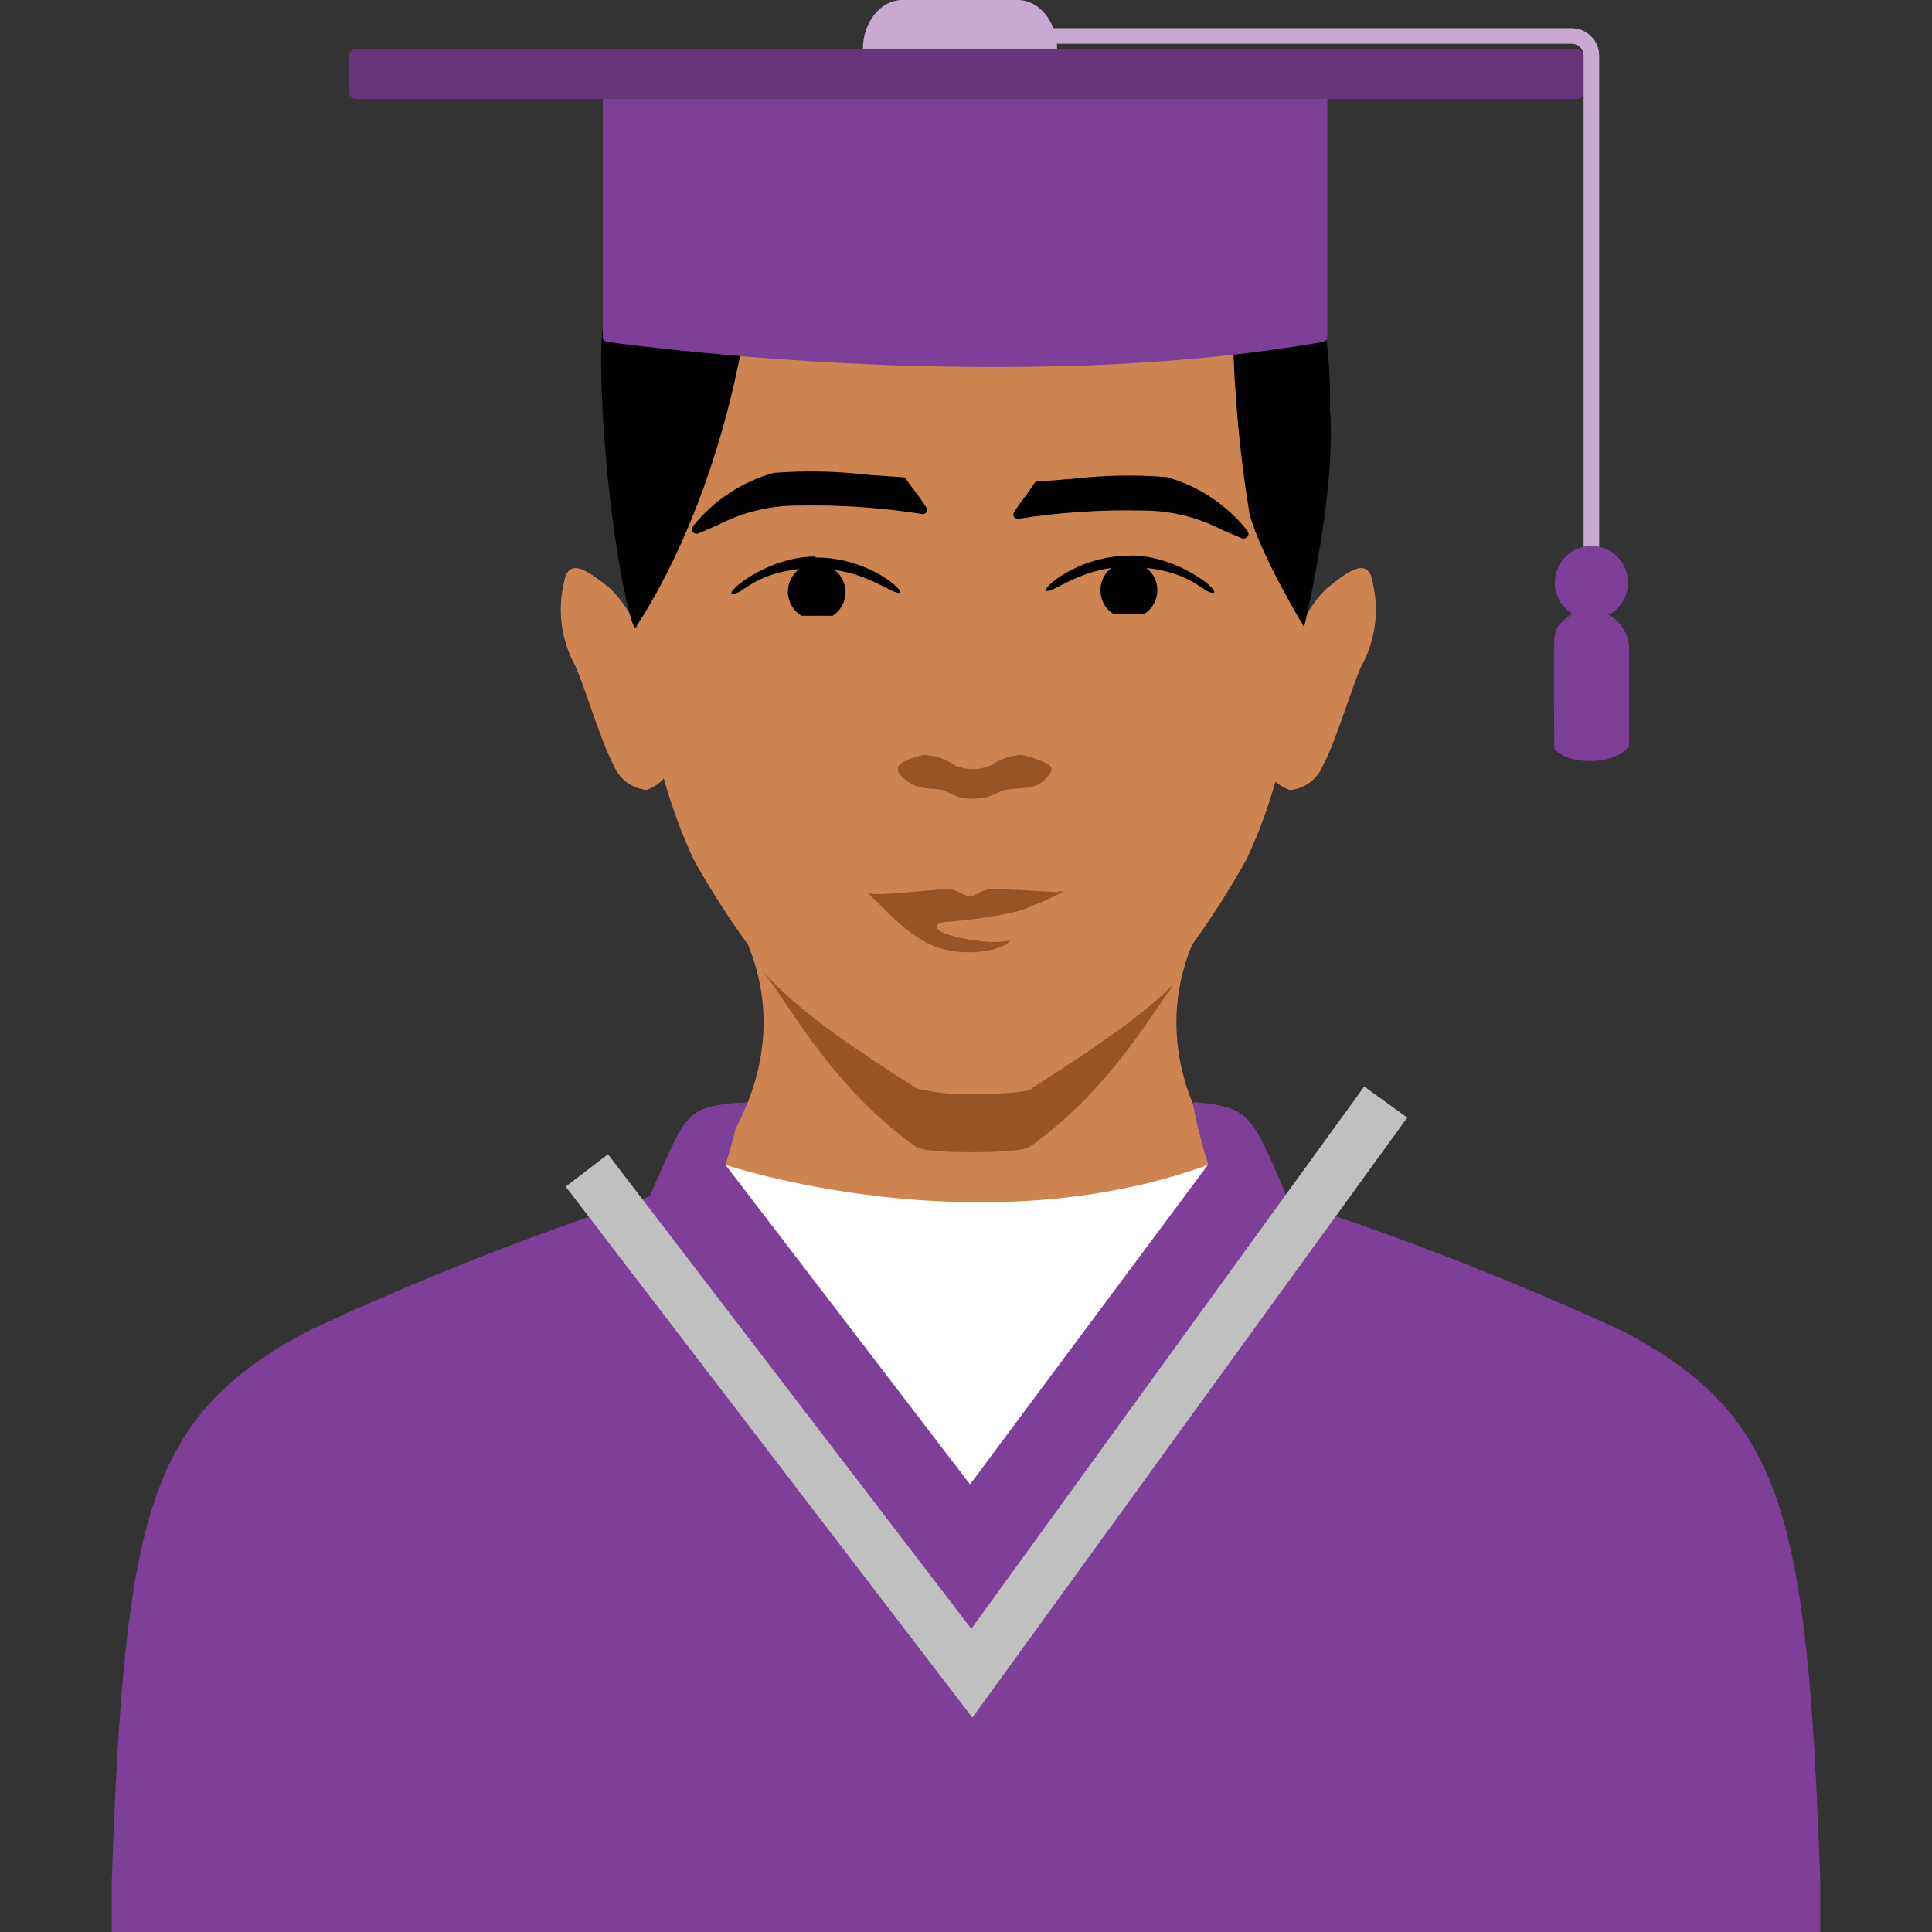 <svg width="124" height="124" viewBox="0 0 124 124" fill="none" xmlns="http://www.w3.org/2000/svg">
<rect x="0" y="0" width="124" height="124" fill="#333333" stroke="none"/>
<path d="M47.61 70.76L48.61 70.731L48.11 72.18L46.83 72.71L47.61 70.76Z" fill="#7D3F98"/>
<path d="M88.11 37.37C87.8 35.65 86.48 36.7 85.11 37.8C84.512 38.398 84.022 39.095 83.66 39.86C84.07 36.17 84.45 31.65 84.13 29.49C82.53 18.7 78.81 7.69 62.55 7.1H61.94C45.11 7.71 42.26 16.67 40.37 29.49C40.04 31.74 40.47 36.58 40.9 40.36C40.502 39.406 39.925 38.537 39.2 37.8C37.82 36.7 36.5 35.65 36.2 37.37C35.76 39.199 36.024 41.126 36.94 42.77C37.63 44.37 38.57 47.6 39.39 49.12C39.742 50 40.556 50.61 41.5 50.7C41.839 50.581 42.151 50.398 42.42 50.16L42.59 49.99C42.593 49.966 42.593 49.943 42.59 49.92C43.09 51.719 43.736 53.475 44.52 55.17C45.57 57.054 46.732 58.874 48 60.62C49.66 64.62 50.21 71.27 42.05 79C34.6 86 48.8 95.94 62.32 95.27C75.83 95.94 89.89 86 82.46 79C74.31 71.28 74.85 64.65 76.51 60.64C77.779 58.886 78.944 57.059 80 55.17C80.754 53.556 81.376 51.884 81.86 50.17C82.136 50.408 82.455 50.591 82.8 50.71C83.744 50.62 84.558 50.01 84.91 49.13C85.73 47.61 86.67 44.38 87.36 42.78C88.276 41.136 88.54 39.209 88.1 37.38" fill="#CE8451"/>
<path d="M72.57 35.65C75.67 35.65 78.49 38.05 77.85 38.05C77.21 38.05 76.53 36.77 73.58 36.45C74.025 36.79 74.285 37.32 74.28 37.88C74.279 38.495 73.967 39.068 73.45 39.4H71.45C70.931 39.071 70.621 38.495 70.63 37.88C70.63 37.321 70.888 36.793 71.33 36.45C69.04 36.77 67.58 38.02 67.17 37.93C66.76 37.84 69.17 35.65 72.54 35.66L72.57 35.65ZM52.32 35.72C49.21 35.72 46.4 38.12 47.04 38.12C47.68 38.12 48.36 36.84 51.31 36.52C50.821 36.875 50.543 37.452 50.569 38.055C50.595 38.659 50.922 39.209 51.44 39.52H53.44C53.936 39.206 54.246 38.668 54.27 38.082C54.294 37.495 54.029 36.934 53.56 36.58C55.86 36.89 57.32 38.14 57.73 38.05C58.14 37.96 55.73 35.77 52.36 35.78" fill="black"/>
<path d="M66.27 69.82C70.94 66.82 73.5 65.01 75.38 63.11C73.5 65.76 70.95 70.11 66.13 73.58C65.64 73.93 63.35 73.95 62.45 73.95C61.55 73.95 59.26 73.95 58.76 73.58C53.43 69.79 50.87 64.78 48.93 62.3C50.93 64.53 53.47 66.44 58.83 69.86C60.047 70.151 61.3 70.266 62.55 70.2C63.46 70.2 65.78 70.2 66.27 69.86V69.82ZM66.68 48.79C66.332 48.633 65.966 48.519 65.59 48.45C64.874 48.483 64.181 48.715 63.59 49.12C62.857 49.44 62.023 49.44 61.29 49.12C60.699 48.714 60.006 48.482 59.29 48.45C58.918 48.52 58.555 48.635 58.21 48.79C57.09 49.23 57.85 49.85 58.21 50.13C59.13 50.82 60.05 50.48 60.71 50.79C61.051 50.972 61.41 51.12 61.78 51.23C62.216 51.275 62.654 51.275 63.09 51.23C63.482 51.126 63.861 50.978 64.22 50.79C64.88 50.48 66.28 50.79 66.95 50.13C67.62 49.47 67.83 49.23 66.72 48.79H66.68ZM67.94 57.27C65.94 57.14 64.46 57.07 64.01 57.06C63.85 57.048 63.69 57.048 63.53 57.06C63.292 57.11 63.06 57.187 62.84 57.29C62.27 57.57 62.38 57.64 61.72 57.35L61.59 57.28C61.261 57.119 60.896 57.043 60.53 57.06C59.53 57.17 56.59 57.43 56.17 57.38C55.92 57.38 55.53 57.24 55.84 57.46C57.23 58.78 58.68 60.46 60.57 60.93C61.621 61.185 62.719 61.185 63.77 60.93L64.07 60.84C64.07 60.84 64.23 60.79 64.4 60.71C64.567 60.635 64.711 60.518 64.82 60.37C64.132 60.491 63.428 60.491 62.74 60.37C61.74 60.28 60.06 59.89 60.12 59.47C60.12 59.39 60.22 59.23 60.62 59.18C62.093 59.08 63.557 58.873 65 58.56C65.418 58.472 65.825 58.334 66.21 58.15C66.918 57.886 67.607 57.572 68.27 57.21H67.86" fill="#995425"/>
<path d="M58.69 31.49C58.968 31.838 59.225 32.202 59.46 32.58C59.516 32.67 59.515 32.784 59.457 32.872C59.399 32.96 59.294 33.006 59.19 32.99C56.525 32.571 53.828 32.39 51.13 32.45C49.39 32.456 47.677 32.874 46.13 33.67C45.74 33.84 45.3 34.04 44.78 34.25C44.741 34.26 44.7 34.26 44.66 34.25C44.581 34.242 44.509 34.203 44.46 34.14C44.376 34.042 44.376 33.898 44.46 33.8C45.787 32.127 47.611 30.919 49.67 30.35C51.703 30.198 53.746 30.241 55.77 30.48L57.94 30.63C58.02 30.636 58.093 30.676 58.14 30.74C58.36 31.05 58.53 31.27 58.68 31.47L58.69 31.49ZM80.07 34.1C80.15 34.199 80.15 34.341 80.07 34.44C80.02 34.508 79.944 34.551 79.86 34.56C79.821 34.57 79.779 34.57 79.74 34.56L78.42 34C76.875 33.197 75.161 32.775 73.42 32.77C70.72 32.701 68.018 32.879 65.35 33.3C65.245 33.31 65.143 33.265 65.08 33.18C65.019 33.089 65.019 32.971 65.08 32.88C65.32 32.503 65.581 32.139 65.86 31.79L66.4 31C66.445 30.932 66.519 30.888 66.6 30.88C67.22 30.88 67.97 30.79 68.76 30.74C70.788 30.498 72.835 30.458 74.87 30.62C76.925 31.191 78.745 32.399 80.07 34.07V34.1ZM46 11.29C56.37 -0.78 75.41 4.89 80.75 10.9C85.36 16.09 85.42 24.15 85.36 26.25C85.79 31.58 83.7 40.25 83.7 40.25C83.7 40.25 80.91 35.63 80.2 33C79.572 29.18 79.215 25.321 79.13 21.45C79.184 21.155 79.103 20.852 78.909 20.623C78.716 20.395 78.43 20.265 78.13 20.27C59.05 23.08 48.2 18.39 48.2 18.39C46.52 32.32 40.75 40.32 40.75 40.32C40.18 39.54 38.61 31 38.58 23C38.58 17.14 41.05 15.25 46.02 11.31" fill="black"/>
<path d="M77.64 74.731V108.58H46.56V74.76C46.56 74.76 62.72 80.191 77.64 74.731Z" fill="white"/>
<path d="M101.22 3.16H22.84C22.603 3.16 22.41 3.353 22.41 3.59V5.92C22.41 6.158 22.603 6.35 22.84 6.35H101.22C101.458 6.35 101.65 6.158 101.65 5.92V3.59C101.65 3.353 101.458 3.16 101.22 3.16Z" fill="#68347C"/>
<path d="M85.19 21.66V6.35H38.69V21.65C38.684 21.797 38.793 21.924 38.94 21.94C41.61 22.31 65.33 25.39 84.94 21.94C85.079 21.916 85.183 21.8 85.19 21.66Z" fill="#7D3F98"/>
<path d="M67.85 3.16H55.38C55.38 1.42 56.52 0 57.91 0H65.32C66.72 0 67.85 1.42 67.85 3.16Z" fill="#C8AAD1"/>
<path d="M65.45 2.31H100.87C101.209 2.31 101.533 2.445 101.772 2.685C102.01 2.925 102.143 3.251 102.14 3.59V35.36" stroke="#C8AAD1"/>
<path d="M102.14 39.74C103.438 39.74 104.49 38.688 104.49 37.39C104.49 36.092 103.438 35.04 102.14 35.04C100.842 35.04 99.79 36.092 99.79 37.39C99.79 38.688 100.842 39.74 102.14 39.74Z" fill="#7D3F98"/>
<path d="M101.79 39.19C101.185 39.23 100.619 39.502 100.21 39.95C99.947 40.22 99.788 40.574 99.76 40.95C99.7 41.95 99.76 48.05 99.76 48.05C99.76 48.05 100.31 48.9 102.21 48.84C104.11 48.78 104.56 47.84 104.56 47.84V41.71C104.568 40.937 104.226 40.202 103.63 39.71C103.454 39.577 103.263 39.466 103.06 39.38C102.657 39.22 102.222 39.155 101.79 39.19Z" fill="#7D3F98"/>
<path d="M62.26 95.27L46.56 74.76C46.984 73.451 47.318 72.115 47.56 70.76C44.63 70.981 44.17 71.41 43.08 73.671C42.71 74.451 41.96 76.18 41.7 76.79C34.193 79.22 26.846 82.115 19.7 85.46C9.56 90.91 8 97.001 7.17 120.8V124H116.83V120.8C116 97.001 114.44 90.91 104.21 85.46C97.692 82.46 91.015 79.816 84.21 77.54C83.687 77.253 83.146 76.999 82.59 76.781C82.32 76.15 81.59 74.441 81.21 73.671C80.12 71.41 79.48 70.951 76.55 70.731C76.79 72.085 77.125 73.422 77.55 74.731L62.26 95.27ZM45.2 95.811H45.26L45.08 95.9C45.117 95.866 45.157 95.836 45.2 95.811Z" fill="#7D3F98"/>
<path d="M62.41 110.24L36.31 76.16L39.02 74.081L62.34 104.54L87.56 69.731L90.32 71.731L62.41 110.24Z" fill="#C0C0C0"/>
</svg>
